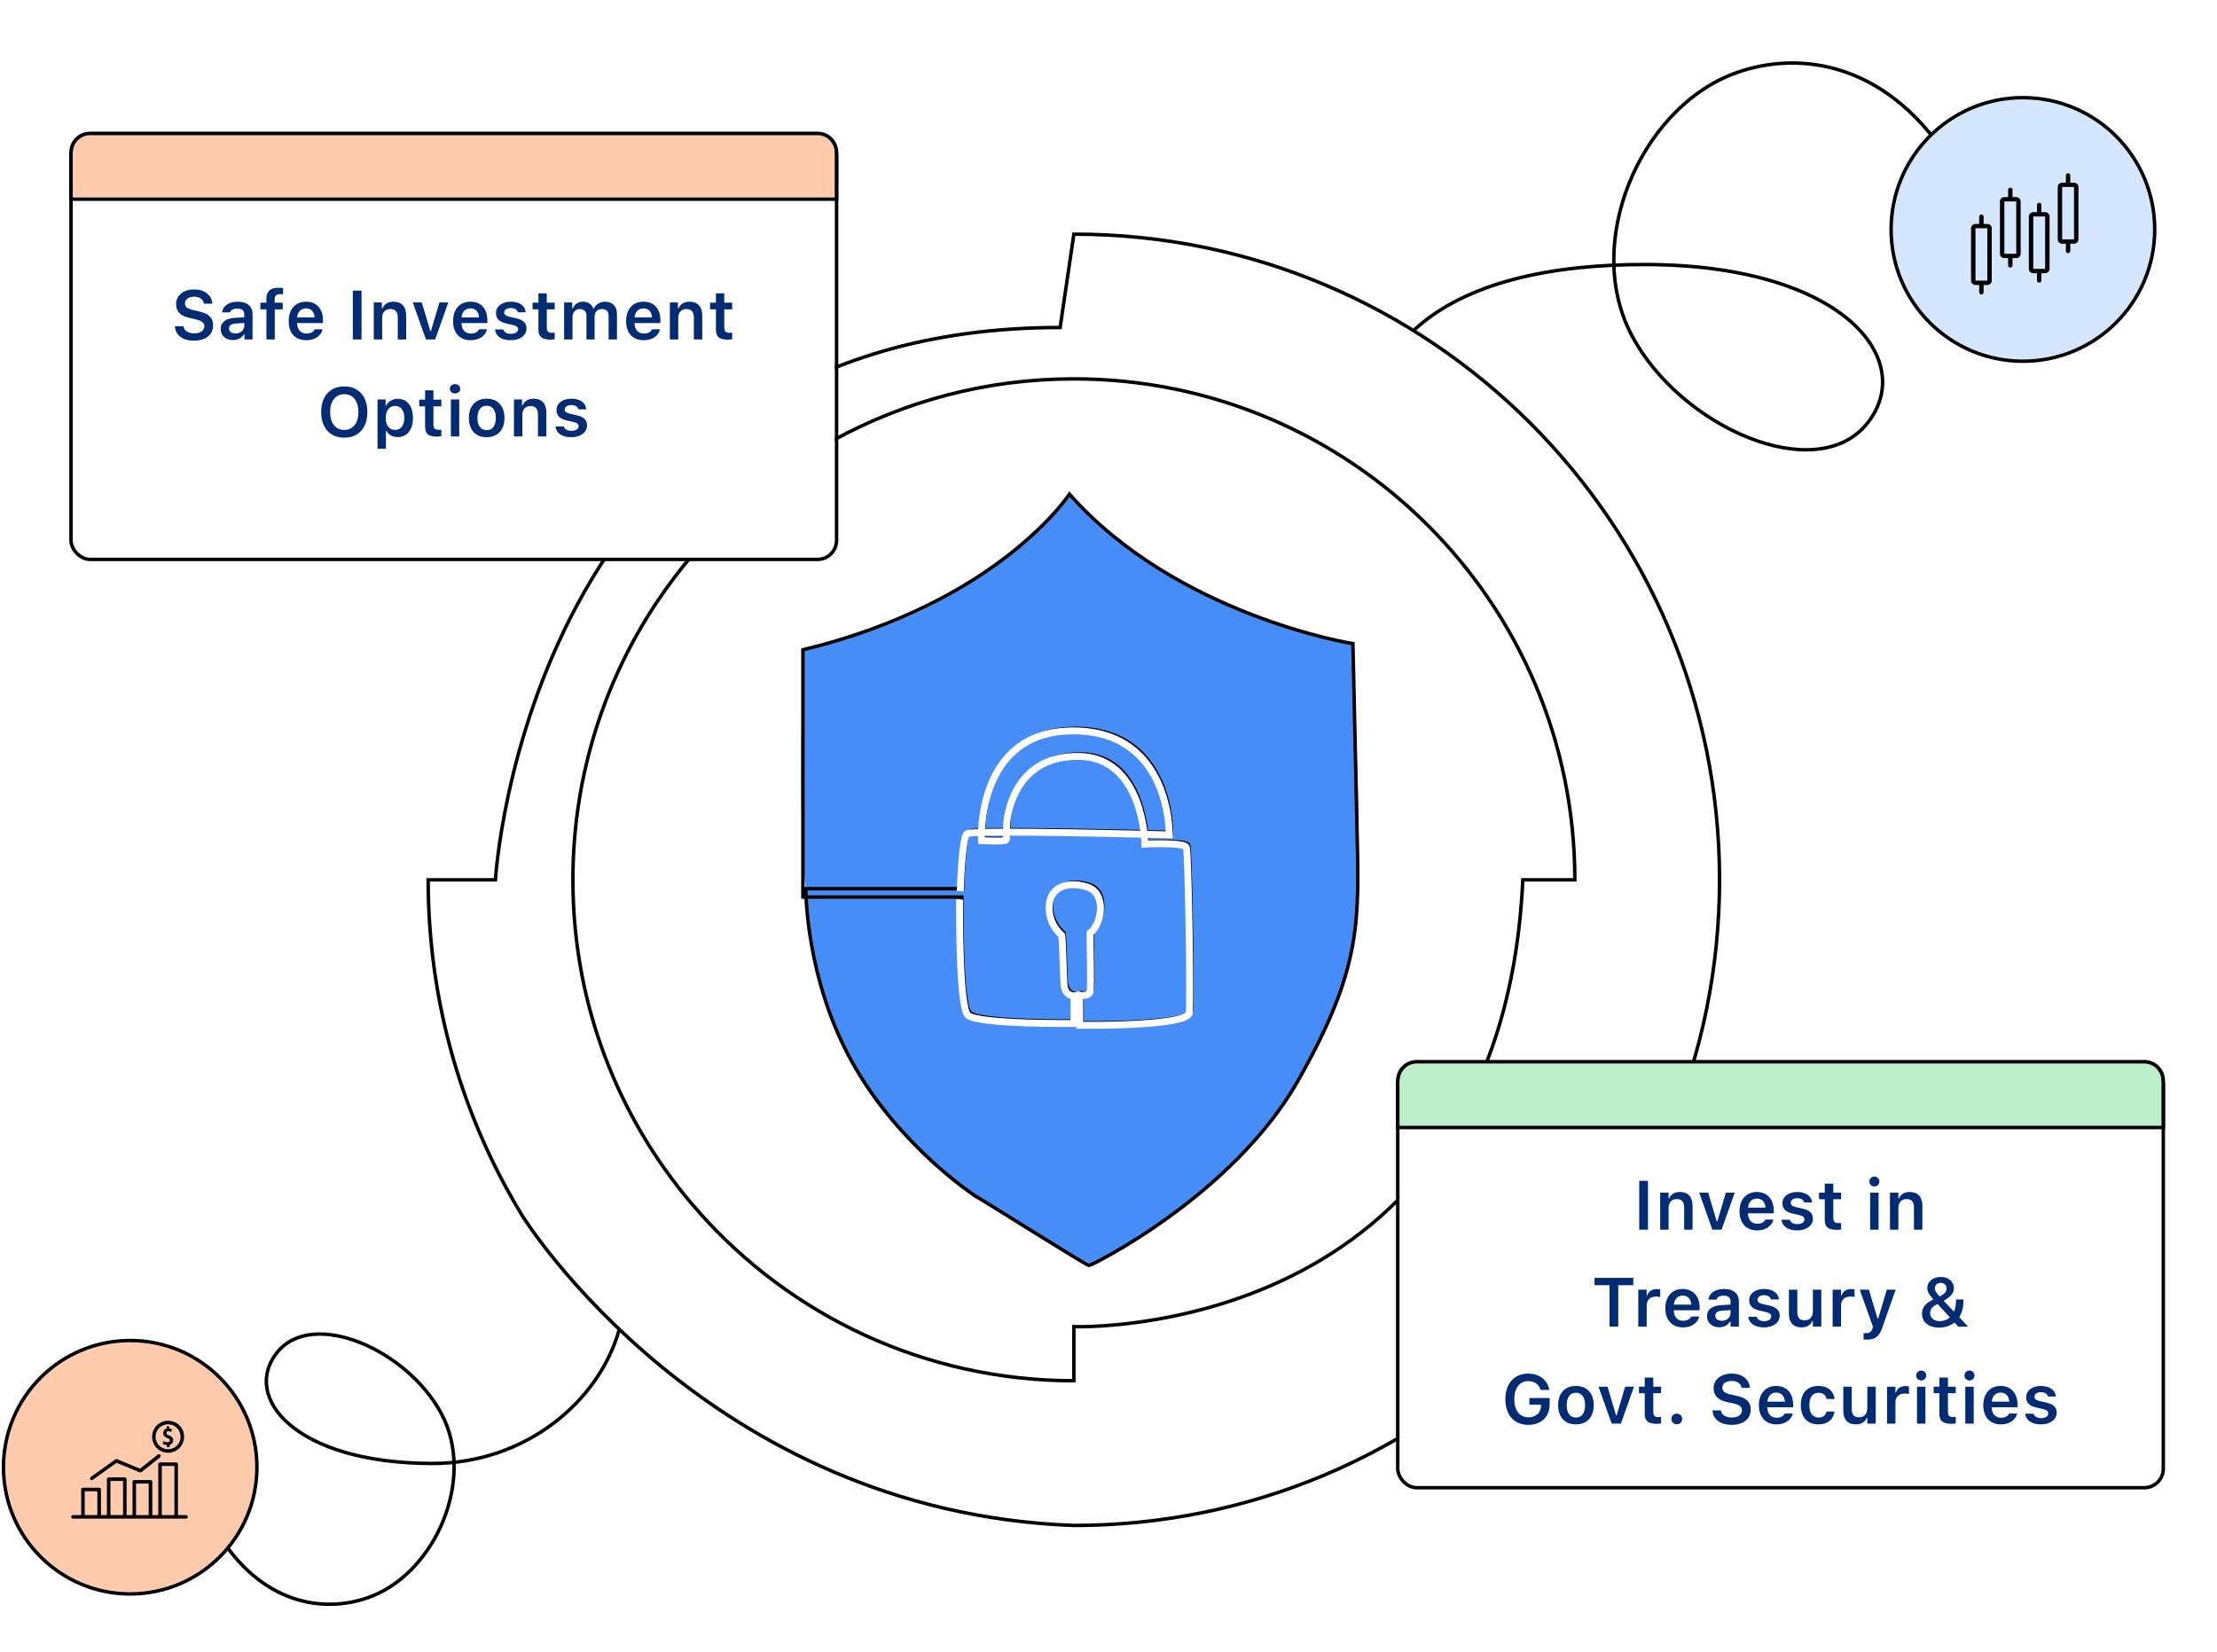 <svg width="640" height="477" viewBox="0 0 640 477" fill="none"
  xmlns="http://www.w3.org/2000/svg">
  <path d="M407.992 95.5C423.213 81.231 448.5 76.324 474.941 76.369C532.002 76.467 553.691 103.966 539.017 122.241C524.343 140.516 485.147 123.455 471.059 96.834C456.971 70.213 473.261 32.227 499.594 21.631C517.141 14.571 543.419 16.474 562.398 45.74" stroke="black"/>
  <path d="M583.972 104.291C562.956 104.291 545.92 87.254 545.92 66.239C545.92 45.224 562.956 28.188 583.972 28.188C604.987 28.188 622.023 45.224 622.023 66.239C622.023 87.254 604.987 104.291 583.972 104.291Z" fill="#D4E7FF" stroke="black"/>
  <path d="M573.703 64.651H572.625V62.547C572.625 62.382 572.558 62.223 572.439 62.106C572.319 61.988 572.157 61.922 571.988 61.922C571.819 61.922 571.657 61.988 571.538 62.106C571.418 62.223 571.351 62.382 571.351 62.547V64.651H570.274C569.936 64.651 569.612 64.783 569.373 65.017C569.135 65.251 569 65.569 569 65.901V81.022C569 81.353 569.135 81.671 569.373 81.905C569.612 82.14 569.936 82.272 570.274 82.272H571.351V84.375C571.351 84.541 571.418 84.7 571.538 84.817C571.657 84.934 571.819 85 571.988 85C572.157 85 572.319 84.934 572.439 84.817C572.558 84.7 572.625 84.541 572.625 84.375V82.272H573.703C574.041 82.272 574.364 82.14 574.603 81.905C574.842 81.671 574.976 81.353 574.977 81.022V65.9C574.976 65.569 574.842 65.251 574.603 65.016C574.364 64.782 574.041 64.651 573.703 64.651ZM570.274 81.022V65.9H573.703L573.703 81.021L570.274 81.022ZM582.044 56.901H580.967V54.797C580.967 54.632 580.899 54.473 580.78 54.356C580.661 54.238 580.499 54.172 580.33 54.172C580.161 54.172 579.999 54.238 579.879 54.356C579.76 54.473 579.693 54.632 579.693 54.797V56.901H578.615C578.277 56.901 577.954 57.033 577.715 57.267C577.476 57.502 577.342 57.819 577.341 58.151V73.271C577.342 73.603 577.476 73.92 577.715 74.155C577.954 74.389 578.277 74.521 578.615 74.521H579.693V76.625C579.693 76.791 579.76 76.95 579.879 77.067C579.999 77.184 580.161 77.25 580.33 77.25C580.499 77.25 580.661 77.184 580.78 77.067C580.899 76.95 580.967 76.791 580.967 76.625V74.521H582.044C582.382 74.521 582.706 74.389 582.944 74.155C583.183 73.92 583.318 73.603 583.318 73.271V58.151C583.318 57.819 583.183 57.502 582.944 57.267C582.706 57.033 582.382 56.901 582.044 56.901ZM578.615 73.271V58.151H582.044L582.045 73.271H578.615ZM590.385 61.255H589.307V59.152C589.307 58.986 589.24 58.827 589.121 58.71C589.001 58.593 588.839 58.527 588.67 58.527C588.501 58.527 588.339 58.593 588.22 58.71C588.101 58.827 588.033 58.986 588.033 59.152V61.255H586.956C586.618 61.255 586.294 61.387 586.056 61.621C585.817 61.856 585.682 62.174 585.682 62.505V77.625C585.682 77.956 585.817 78.274 586.056 78.508C586.294 78.743 586.618 78.875 586.956 78.875H588.033V80.978C588.033 81.144 588.101 81.303 588.22 81.42C588.339 81.537 588.501 81.603 588.67 81.603C588.839 81.603 589.001 81.537 589.121 81.42C589.24 81.303 589.307 81.144 589.307 80.978V78.875H590.385C590.723 78.875 591.046 78.743 591.285 78.508C591.524 78.274 591.658 77.956 591.659 77.625V62.505C591.658 62.174 591.524 61.856 591.285 61.621C591.046 61.387 590.723 61.255 590.385 61.255ZM586.956 77.625V62.505H590.385L590.386 77.626L586.956 77.625ZM598.726 52.728H597.649V50.625C597.649 50.459 597.582 50.3 597.462 50.183C597.343 50.066 597.181 50 597.012 50C596.843 50 596.681 50.066 596.561 50.183C596.442 50.3 596.375 50.459 596.375 50.625V52.728H595.297C594.959 52.728 594.636 52.86 594.397 53.095C594.158 53.329 594.024 53.647 594.023 53.978V69.1C594.024 69.431 594.158 69.749 594.397 69.984C594.636 70.218 594.959 70.35 595.297 70.35H596.375V72.453C596.375 72.619 596.442 72.778 596.561 72.895C596.681 73.012 596.843 73.078 597.012 73.078C597.181 73.078 597.343 73.012 597.462 72.895C597.582 72.778 597.649 72.619 597.649 72.453V70.35H598.726C599.064 70.35 599.388 70.218 599.627 69.984C599.865 69.749 600 69.431 600 69.1V53.978C600 53.647 599.865 53.329 599.627 53.095C599.388 52.86 599.064 52.728 598.726 52.728ZM595.297 69.1V53.978H598.726L598.727 69.099L595.297 69.1Z" fill="black"/>
  <path d="M178.719 383.988C172.781 404.947 151.33 422.546 124.754 422.501C84.891 422.432 69.739 403.221 79.99 390.454C90.241 377.687 117.624 389.606 127.466 408.204C137.308 426.802 125.928 453.339 107.531 460.741C95.273 465.674 76.915 464.344 63.655 443.899" stroke="black"/>
  <path d="M37.583 387.001C57.788 387.001 74.167 403.38 74.167 423.585C74.167 443.789 57.788 460.168 37.583 460.168C17.379 460.168 1 443.789 1 423.585C1 403.38 17.379 387.001 37.583 387.001Z" fill="#FFCBAD" stroke="black"/>
  <path d="M48.517 410.172C45.946 410.172 43.914 412.235 43.914 414.806C43.914 417.377 45.977 419.409 48.517 419.409C51.056 419.409 53.151 417.346 53.151 414.774C53.151 412.203 51.088 410.172 48.517 410.172ZM48.517 418.393C46.517 418.393 44.898 416.774 44.898 414.774C44.898 412.775 46.549 411.188 48.517 411.188C50.516 411.188 52.135 412.806 52.135 414.806C52.135 416.806 50.516 418.393 48.517 418.393Z" fill="black"/>
  <path d="M49.974 415.507C49.943 415.412 49.943 415.348 49.879 415.253C49.847 415.189 49.816 415.094 49.752 415.031C49.689 414.967 49.657 414.904 49.593 414.84C49.53 414.777 49.466 414.713 49.371 414.681C49.308 414.618 49.212 414.586 49.149 414.555C49.054 414.523 48.99 414.459 48.895 414.428C48.8 414.396 48.705 414.364 48.641 414.332C48.609 414.332 48.546 414.301 48.514 414.269C48.482 414.237 48.419 414.237 48.387 414.205C48.355 414.174 48.292 414.174 48.26 414.142L48.165 414.047C48.133 414.015 48.102 413.983 48.102 413.92C48.07 413.888 48.07 413.824 48.07 413.793V413.634C48.07 413.602 48.102 413.539 48.102 413.507C48.133 413.475 48.133 413.412 48.165 413.38L48.26 413.285C48.292 413.253 48.355 413.221 48.419 413.221C48.482 413.19 48.514 413.19 48.578 413.19H48.768C48.831 413.19 48.863 413.19 48.927 413.221C48.99 413.221 49.054 413.253 49.086 413.253C49.117 413.253 49.181 413.285 49.212 413.285C49.276 413.285 49.308 413.317 49.339 413.317L49.498 413.38L49.53 413.19L49.593 412.682V412.555L49.466 412.523C49.435 412.523 49.371 412.491 49.339 412.491C49.308 412.491 49.276 412.46 49.212 412.46C49.181 412.46 49.117 412.428 49.054 412.428C48.99 412.428 48.959 412.396 48.895 412.396H48.863V411.793H48.102V412.428H48.07C47.974 412.46 47.879 412.491 47.784 412.555C47.689 412.587 47.625 412.65 47.562 412.713C47.498 412.777 47.435 412.84 47.371 412.936C47.308 412.999 47.276 413.094 47.244 413.19L47.149 413.475C47.117 413.571 47.117 413.697 47.117 413.793C47.117 413.888 47.117 413.951 47.149 414.047C47.181 414.142 47.181 414.205 47.244 414.301C47.276 414.364 47.34 414.459 47.371 414.523C47.435 414.586 47.467 414.65 47.53 414.713C47.594 414.777 47.657 414.84 47.752 414.872C47.816 414.935 47.911 414.967 47.974 414.999C48.07 415.031 48.165 415.094 48.228 415.126C48.324 415.158 48.419 415.189 48.482 415.221C48.514 415.221 48.578 415.253 48.609 415.285C48.641 415.316 48.705 415.316 48.736 415.348C48.768 415.38 48.8 415.412 48.831 415.412L48.927 415.507C48.959 415.539 48.959 415.57 48.99 415.634C48.99 415.665 49.022 415.729 49.022 415.792V415.951C49.022 415.983 48.99 416.046 48.959 416.078L48.863 416.173C48.831 416.205 48.8 416.237 48.736 416.269C48.705 416.3 48.641 416.3 48.609 416.332C48.578 416.332 48.514 416.364 48.451 416.364H48.038C47.974 416.364 47.911 416.332 47.879 416.332C47.816 416.332 47.752 416.3 47.689 416.269C47.625 416.237 47.562 416.237 47.498 416.205C47.467 416.205 47.435 416.173 47.403 416.173C47.371 416.173 47.34 416.142 47.308 416.142L47.117 416.046L47.086 416.269L47.022 416.84V416.935L47.117 416.967C47.244 416.935 47.308 416.967 47.403 416.999C47.467 417.03 47.562 417.062 47.625 417.062C47.689 417.094 47.784 417.094 47.879 417.126C47.974 417.157 48.038 417.157 48.133 417.157H48.197V417.792H48.959V417.126H48.99C49.086 417.094 49.181 417.062 49.276 416.999C49.371 416.967 49.435 416.903 49.53 416.84C49.593 416.776 49.657 416.713 49.72 416.618C49.784 416.554 49.816 416.459 49.879 416.364L49.974 416.078C50.006 415.983 50.006 415.888 50.006 415.761C50.006 415.665 50.006 415.602 49.974 415.507ZM46.292 420.014C46.133 419.792 45.784 419.76 45.562 419.919L40.42 424.014L33.786 421.252C33.627 421.189 33.437 421.22 33.31 421.316L26.2 426.394C25.977 426.553 25.914 426.87 26.073 427.093C26.168 427.251 26.326 427.315 26.485 427.315C26.58 427.315 26.676 427.283 26.771 427.22L33.659 422.3L40.325 425.061C40.483 425.125 40.706 425.093 40.833 424.998L46.197 420.744C46.419 420.585 46.451 420.236 46.292 420.014Z" fill="black"/>
  <path d="M53.717 437.408H51.368V422.711C51.368 422.425 51.146 422.203 50.86 422.203H46.194C45.909 422.203 45.687 422.425 45.687 422.711V437.408H43.972V427.79C43.972 427.504 43.75 427.282 43.465 427.282H38.767C38.481 427.282 38.259 427.504 38.259 427.79V437.408H36.545V427.028C36.545 426.742 36.323 426.52 36.037 426.52H31.371C31.085 426.52 30.863 426.742 30.863 427.028V437.408H29.149V430.012C29.149 429.726 28.927 429.504 28.641 429.504H23.943C23.658 429.504 23.435 429.726 23.435 430.012V437.408H21.055C20.769 437.408 20.547 437.63 20.547 437.915C20.547 438.201 20.769 438.423 21.055 438.423H53.685C53.971 438.423 54.193 438.201 54.193 437.915C54.225 437.63 54.003 437.408 53.717 437.408ZM28.102 437.408H24.451V430.52H28.102V437.408ZM35.529 437.408H31.879V427.536H35.529V437.408ZM42.925 437.408H39.275V428.298H42.925V437.408ZM50.353 437.408H46.702V423.219H50.353V437.408Z" fill="black"/>
  <path d="M315.502 365.5C237.997 324 228.001 296 232.001 188C265.333 179.108 282.855 170.36 309 143C334.233 168.562 352.854 176.661 390.5 186C391.779 219.247 393.5 251.5 390.5 272.5C382.5 309 362.464 339.162 315.502 365.5Z" fill="#478DF7"/>
  <g clip-path="url(#clip0_17088_2876)">
    <path d="M281.809 345.321C281.684 345.321 281.622 345.321 281.622 345.321C281.622 345.321 259.937 331.351 246.178 306.958C232.417 282.563 232.625 256.572 232.625 256.572H277.869C277.869 256.572 278.286 241.144 279.815 239.961C281.344 238.778 338.193 240.309 338.193 240.309C338.193 240.309 338.749 210.285 310.463 210.285C282.176 210.285 283.984 241.976 283.984 241.976C283.984 241.976 290.1 242.253 290.864 241.907C291.629 241.559 291.073 238.849 291.281 236.765C291.489 234.679 293.435 217.374 312.13 217.653C330.825 217.93 331.173 242.95 331.173 242.95C331.173 242.95 342.571 242.394 343.127 243.923C343.683 245.452 344.377 287.672 343.961 291.686C343.544 295.7 312.373 295.284 312.373 295.284L312.321 286.63C312.321 286.63 314.875 286.995 315.292 285.64C315.709 284.285 315.24 270.837 315.344 268.648C318.679 266.146 320.243 257.181 314.51 255.357C308.776 253.533 303.72 255.462 303.511 260.83C303.303 266.199 306.847 269.013 307.109 269.222C307.37 269.43 307.577 279.594 307.786 283.295C307.994 286.995 310.704 286.787 310.704 286.787V294.762C310.704 294.762 282.609 295.075 280.004 292.312C277.398 289.549 277.658 258.973 277.658 258.973H231.789V187.595C288.292 173.938 308.724 142.664 308.724 142.664C339.894 177.796 390.558 185.822 390.558 185.822C390.558 185.822 391.08 209.591 391.705 237.738C392.33 265.885 393.374 279.229 374.609 312.171C355.843 345.113 315.187 365.337 314.353 365.337C313.568 365.337 284.603 346.977 281.172 345.072" stroke="black" stroke-miterlimit="10"/>
    <path d="M201.711 349.86C228.207 379.769 266.901 398.62 310 398.62V383.001C310 383.001 433.355 387.494 439.609 254H454.621C454.621 174.127 389.871 109.379 310 109.379C259.779 109.379 215.537 134.977 189.609 173.839" stroke="black" stroke-miterlimit="10"/>
    <path d="M189.613 173.84C174.305 196.784 165.383 224.351 165.383 254C165.383 289.648 178.281 322.285 199.665 347.497L201.875 349.995" stroke="black" stroke-miterlimit="10"/>
    <path d="M309.998 440.396C412.941 440.396 496.392 356.944 496.392 254.002C496.392 151.059 412.941 67.606 309.998 67.606L306.037 94.549C152.091 94.549 143.021 254.002 143.021 254.002H123.602C123.602 289.579 133.569 322.828 150.863 351.109C150.863 351.109 203.968 436.555 309.996 440.396H309.998Z" stroke="black" stroke-miterlimit="10"/>
    <path d="M277.218 257.287C277.218 257.287 277.635 241.859 279.164 240.676C280.693 239.494 337.542 241.024 337.542 241.024C337.542 241.024 338.099 211 309.812 211C281.526 211 283.334 242.691 283.334 242.691C283.334 242.691 289.449 242.969 290.213 242.622C290.978 242.274 290.422 239.564 290.63 237.48C290.839 235.395 292.784 218.09 311.479 218.368C330.174 218.646 330.522 243.666 330.522 243.666C330.522 243.666 341.92 243.109 342.476 244.638C343.032 246.168 343.727 288.388 343.31 292.402C342.893 296.416 311.722 295.999 311.722 295.999L311.67 287.346C311.67 287.346 314.224 287.711 314.641 286.355C315.058 285 314.589 271.552 314.693 269.364C318.029 266.861 319.592 257.896 313.859 256.073C308.125 254.249 303.069 256.177 302.861 261.545C302.652 266.915 306.196 269.729 306.458 269.937C306.719 270.145 306.926 280.309 307.135 284.01C307.343 287.711 310.054 287.502 310.054 287.502V295.477C310.054 295.477 281.958 295.79 279.353 293.027C276.747 290.265 277.007 259.688 277.007 259.688" stroke="white" stroke-width="2" stroke-miterlimit="10"/>
  </g>
  <g filter="url(#filter0_d_17088_2876)">
    <rect x="21" y="40" width="220" height="121" rx="5" fill="white"/>
    <rect x="20.5" y="39.5" width="221" height="122" rx="5.5" stroke="black"/>
  </g>
  <g filter="url(#filter1_d_17088_2876)">
    <path d="M236 39C238.761 39 241 41.239 241 44L241 57L21 57L21 44C21 41.239 23.239 39 26 39L236 39Z" fill="#FFCBAD"/>
    <path d="M241 57.5L241.5 57.5L241.5 57L241.5 44C241.5 40.962 239.038 38.5 236 38.5L26 38.5C22.962 38.5 20.5 40.962 20.5 44L20.5 57L20.5 57.5L21 57.5L241 57.5Z" stroke="black"/>
  </g>
  <path d="M50.488 94.172H52.949C53.027 94.803 53.356 95.308 53.935 95.686C54.515 96.057 55.251 96.242 56.143 96.242C56.976 96.242 57.66 96.053 58.193 95.676C58.734 95.292 59.004 94.803 59.004 94.211C59.004 93.703 58.799 93.29 58.389 92.971C57.985 92.652 57.331 92.388 56.426 92.18L54.6 91.76C53.324 91.473 52.376 91.008 51.758 90.363C51.146 89.712 50.84 88.863 50.84 87.814C50.84 86.532 51.318 85.503 52.275 84.728C53.239 83.947 54.508 83.557 56.084 83.557C57.562 83.557 58.786 83.941 59.756 84.709C60.726 85.477 61.24 86.467 61.299 87.678H58.887C58.802 87.059 58.506 86.568 57.998 86.203C57.49 85.838 56.849 85.656 56.074 85.656C55.26 85.656 54.606 85.838 54.111 86.203C53.623 86.561 53.379 87.04 53.379 87.639C53.379 88.114 53.571 88.501 53.955 88.801C54.339 89.094 54.967 89.341 55.84 89.543L57.461 89.914C58.887 90.233 59.919 90.708 60.557 91.34C61.201 91.971 61.523 92.824 61.523 93.898C61.523 95.272 61.025 96.359 60.029 97.16C59.04 97.954 57.692 98.352 55.986 98.352C54.372 98.352 53.066 97.974 52.07 97.219C51.081 96.463 50.553 95.448 50.488 94.172ZM67.956 96.272C68.685 96.272 69.294 96.063 69.782 95.647C70.271 95.223 70.515 94.703 70.515 94.084V93.234L68.103 93.391C66.775 93.475 66.111 93.957 66.111 94.836C66.111 95.279 66.28 95.63 66.618 95.891C66.963 96.144 67.409 96.272 67.956 96.272ZM67.243 98.176C66.202 98.176 65.352 97.883 64.695 97.297C64.037 96.711 63.708 95.936 63.708 94.973C63.708 94.009 64.056 93.254 64.753 92.707C65.456 92.16 66.459 91.848 67.761 91.769L70.515 91.603V90.705C70.515 90.178 70.342 89.774 69.997 89.494C69.652 89.214 69.154 89.074 68.503 89.074C67.943 89.074 67.481 89.172 67.116 89.367C66.752 89.556 66.514 89.829 66.403 90.188H64.118C64.216 89.243 64.672 88.495 65.486 87.941C66.306 87.382 67.351 87.102 68.62 87.102C69.987 87.102 71.042 87.417 71.784 88.049C72.533 88.68 72.907 89.566 72.907 90.705V98H70.573V96.535H70.407C70.108 97.049 69.678 97.453 69.118 97.746C68.565 98.033 67.94 98.176 67.243 98.176ZM76.909 98V89.318H75.16V87.385H76.909V86.262C76.909 85.194 77.189 84.397 77.748 83.869C78.315 83.342 79.187 83.078 80.366 83.078C80.854 83.078 81.303 83.114 81.713 83.186V84.963C81.498 84.93 81.222 84.914 80.883 84.914C80.323 84.914 79.916 85.038 79.662 85.285C79.415 85.526 79.291 85.904 79.291 86.418V87.385H81.616V89.318H79.321V98H76.909ZM88.351 89.025C87.629 89.025 87.033 89.263 86.564 89.738C86.095 90.213 85.835 90.842 85.783 91.623H90.812C90.786 90.829 90.552 90.197 90.109 89.728C89.666 89.26 89.08 89.025 88.351 89.025ZM90.832 95.061H93.127C92.899 96.037 92.362 96.809 91.515 97.375C90.675 97.935 89.63 98.215 88.38 98.215C86.811 98.215 85.578 97.727 84.679 96.75C83.787 95.767 83.341 94.416 83.341 92.697C83.341 90.978 83.791 89.618 84.689 88.615C85.588 87.606 86.811 87.102 88.361 87.102C89.884 87.102 91.076 87.58 91.935 88.537C92.801 89.488 93.234 90.806 93.234 92.492V93.273H85.773V93.4C85.806 94.292 86.059 94.999 86.535 95.519C87.016 96.034 87.655 96.291 88.449 96.291C89.673 96.291 90.467 95.881 90.832 95.061ZM104.371 98H101.852V83.908H104.371V98ZM107.894 98V87.316H110.228V89.025H110.394C110.654 88.413 111.051 87.941 111.585 87.609C112.126 87.271 112.786 87.102 113.568 87.102C114.752 87.102 115.661 87.447 116.292 88.137C116.93 88.827 117.249 89.81 117.249 91.086V98H114.827V91.662C114.827 90.028 114.108 89.211 112.669 89.211C111.946 89.211 111.374 89.442 110.95 89.904C110.527 90.367 110.316 90.992 110.316 91.779V98H107.894ZM129.405 87.316L125.625 98H122.959L119.161 87.316H121.758L124.229 95.578H124.395L126.846 87.316H129.405ZM135.808 89.025C135.086 89.025 134.49 89.263 134.021 89.738C133.552 90.213 133.292 90.842 133.24 91.623H138.269C138.243 90.829 138.009 90.197 137.566 89.728C137.123 89.26 136.537 89.025 135.808 89.025ZM138.289 95.061H140.584C140.356 96.037 139.819 96.809 138.972 97.375C138.132 97.935 137.088 98.215 135.838 98.215C134.268 98.215 133.035 97.727 132.136 96.75C131.244 95.767 130.798 94.416 130.798 92.697C130.798 90.978 131.248 89.618 132.146 88.615C133.045 87.606 134.268 87.102 135.818 87.102C137.341 87.102 138.533 87.58 139.392 88.537C140.258 89.488 140.691 90.806 140.691 92.492V93.273H133.23V93.4C133.263 94.292 133.517 94.999 133.992 95.519C134.474 96.034 135.112 96.291 135.906 96.291C137.13 96.291 137.924 95.881 138.289 95.061ZM143.179 90.373C143.179 89.409 143.576 88.625 144.37 88.019C145.164 87.408 146.193 87.102 147.456 87.102C148.725 87.102 149.738 87.372 150.493 87.912C151.255 88.446 151.678 89.198 151.762 90.168H149.487C149.396 89.784 149.175 89.484 148.823 89.269C148.478 89.048 148.026 88.938 147.466 88.938C146.906 88.938 146.443 89.058 146.079 89.299C145.714 89.54 145.532 89.852 145.532 90.236C145.532 90.536 145.659 90.783 145.913 90.978C146.173 91.174 146.574 91.333 147.114 91.457L148.999 91.887C150.027 92.121 150.783 92.469 151.264 92.932C151.746 93.394 151.987 94.016 151.987 94.797C151.987 95.819 151.564 96.646 150.718 97.277C149.871 97.902 148.777 98.215 147.436 98.215C146.102 98.215 145.034 97.941 144.233 97.394C143.439 96.848 142.996 96.089 142.905 95.119H145.298C145.415 95.523 145.659 95.835 146.03 96.057C146.408 96.272 146.896 96.379 147.495 96.379C148.107 96.379 148.605 96.258 148.989 96.018C149.373 95.77 149.565 95.448 149.565 95.051C149.565 94.458 149.074 94.055 148.091 93.84L146.196 93.4C145.167 93.166 144.406 92.805 143.911 92.316C143.423 91.822 143.179 91.174 143.179 90.373ZM155.432 84.699H157.844V87.385H160.129V89.318H157.844V94.562C157.844 95.09 157.961 95.477 158.195 95.725C158.43 95.966 158.801 96.086 159.309 96.086C159.53 96.086 159.803 96.07 160.129 96.037V97.932C159.725 98.01 159.302 98.049 158.859 98.049C157.635 98.049 156.757 97.824 156.223 97.375C155.695 96.926 155.432 96.184 155.432 95.148V89.318H153.742V87.385H155.432V84.699ZM162.851 98V87.316H165.185V89.045H165.351C165.579 88.433 165.953 87.958 166.474 87.619C166.995 87.274 167.61 87.102 168.32 87.102C169.042 87.102 169.657 87.274 170.165 87.619C170.673 87.958 171.041 88.433 171.269 89.045H171.435C171.702 88.453 172.125 87.981 172.704 87.629C173.284 87.277 173.941 87.102 174.677 87.102C175.745 87.102 176.581 87.417 177.187 88.049C177.799 88.68 178.105 89.549 178.105 90.656V98H175.693V91.272C175.693 89.898 175.042 89.211 173.739 89.211C173.114 89.211 172.61 89.413 172.226 89.816C171.842 90.22 171.65 90.731 171.65 91.35V98H169.296V91.096C169.296 90.51 169.124 90.051 168.779 89.719C168.433 89.38 167.961 89.211 167.363 89.211C166.764 89.211 166.265 89.429 165.868 89.865C165.471 90.301 165.273 90.848 165.273 91.506V98H162.851ZM185.758 89.025C185.036 89.025 184.44 89.263 183.971 89.738C183.502 90.213 183.242 90.842 183.19 91.623H188.219C188.193 90.829 187.959 90.197 187.516 89.728C187.073 89.26 186.487 89.025 185.758 89.025ZM188.239 95.061H190.534C190.306 96.037 189.769 96.809 188.922 97.375C188.082 97.935 187.038 98.215 185.788 98.215C184.218 98.215 182.985 97.727 182.086 96.75C181.194 95.767 180.748 94.416 180.748 92.697C180.748 90.978 181.198 89.618 182.096 88.615C182.995 87.606 184.218 87.102 185.768 87.102C187.291 87.102 188.483 87.58 189.342 88.537C190.208 89.488 190.641 90.806 190.641 92.492V93.273H183.18V93.4C183.213 94.292 183.467 94.999 183.942 95.519C184.424 96.034 185.062 96.291 185.856 96.291C187.08 96.291 187.874 95.881 188.239 95.061ZM193.373 98V87.316H195.707V89.025H195.873C196.133 88.413 196.53 87.941 197.064 87.609C197.604 87.271 198.265 87.102 199.046 87.102C200.231 87.102 201.14 87.447 201.771 88.137C202.409 88.827 202.728 89.81 202.728 91.086V98H200.306V91.662C200.306 90.028 199.587 89.211 198.148 89.211C197.425 89.211 196.852 89.442 196.429 89.904C196.006 90.367 195.795 90.992 195.795 91.779V98H193.373ZM206.671 84.699H209.083V87.385H211.368V89.318H209.083V94.562C209.083 95.09 209.2 95.477 209.434 95.725C209.669 95.966 210.04 96.086 210.548 96.086C210.769 96.086 211.042 96.07 211.368 96.037V97.932C210.964 98.01 210.541 98.049 210.098 98.049C208.874 98.049 207.996 97.824 207.462 97.375C206.934 96.926 206.671 96.184 206.671 95.148V89.318H204.981V87.385H206.671V84.699ZM99.397 111.557C101.441 111.557 103.059 112.221 104.25 113.549C105.448 114.877 106.047 116.677 106.047 118.949C106.047 121.221 105.452 123.025 104.26 124.359C103.069 125.688 101.448 126.352 99.397 126.352C97.333 126.352 95.702 125.688 94.504 124.359C93.313 123.031 92.717 121.228 92.717 118.949C92.717 116.677 93.316 114.877 94.514 113.549C95.719 112.221 97.346 111.557 99.397 111.557ZM99.397 113.793C98.14 113.793 97.141 114.258 96.399 115.189C95.663 116.12 95.295 117.374 95.295 118.949C95.295 120.531 95.66 121.788 96.389 122.719C97.125 123.65 98.127 124.115 99.397 124.115C100.647 124.115 101.636 123.65 102.366 122.719C103.101 121.781 103.469 120.525 103.469 118.949C103.469 117.374 103.101 116.12 102.366 115.189C101.636 114.258 100.647 113.793 99.397 113.793ZM114.804 115.141C116.158 115.141 117.229 115.632 118.017 116.615C118.811 117.598 119.209 118.946 119.209 120.658C119.209 122.364 118.815 123.712 118.027 124.701C117.246 125.684 116.181 126.176 114.834 126.176C114.072 126.176 113.405 126.02 112.832 125.707C112.265 125.388 111.845 124.945 111.572 124.379H111.406V129.555H108.984V115.316H111.318V117.084H111.484C111.79 116.479 112.236 116.003 112.822 115.658C113.414 115.313 114.075 115.141 114.804 115.141ZM114.043 124.115C114.882 124.115 115.537 123.809 116.005 123.197C116.481 122.585 116.718 121.739 116.718 120.658C116.718 119.577 116.481 118.731 116.005 118.119C115.537 117.507 114.886 117.201 114.052 117.201C113.226 117.201 112.571 117.51 112.089 118.129C111.608 118.747 111.364 119.59 111.357 120.658C111.364 121.726 111.604 122.569 112.08 123.188C112.561 123.806 113.216 124.115 114.043 124.115ZM122.712 112.699H125.124V115.385H127.409V117.318H125.124V122.562C125.124 123.09 125.241 123.477 125.475 123.725C125.71 123.965 126.081 124.086 126.589 124.086C126.81 124.086 127.083 124.07 127.409 124.037V125.932C127.005 126.01 126.582 126.049 126.139 126.049C124.915 126.049 124.037 125.824 123.503 125.375C122.975 124.926 122.712 124.184 122.712 123.148V117.318H121.022V115.385H122.712V112.699ZM130.16 126V115.316H132.572V126H130.16ZM131.361 113.578C130.925 113.578 130.567 113.454 130.287 113.207C130.007 112.953 129.867 112.631 129.867 112.24C129.867 111.85 130.007 111.531 130.287 111.283C130.567 111.029 130.925 110.902 131.361 110.902C131.804 110.902 132.162 111.029 132.436 111.283C132.715 111.531 132.855 111.85 132.855 112.24C132.855 112.631 132.715 112.953 132.436 113.207C132.162 113.454 131.804 113.578 131.361 113.578ZM140.489 126.215C138.888 126.215 137.631 125.723 136.72 124.74C135.808 123.751 135.353 122.39 135.353 120.658C135.353 118.939 135.812 117.585 136.73 116.596C137.648 115.6 138.901 115.102 140.489 115.102C142.085 115.102 143.338 115.596 144.249 116.586C145.167 117.576 145.626 118.933 145.626 120.658C145.626 122.39 145.167 123.751 144.249 124.74C143.338 125.723 142.085 126.215 140.489 126.215ZM138.527 123.266C138.989 123.878 139.643 124.184 140.489 124.184C141.336 124.184 141.987 123.878 142.443 123.266C142.905 122.647 143.136 121.778 143.136 120.658C143.136 119.545 142.905 118.679 142.443 118.061C141.98 117.442 141.329 117.133 140.489 117.133C139.643 117.133 138.989 117.442 138.527 118.061C138.064 118.679 137.833 119.545 137.833 120.658C137.833 121.778 138.064 122.647 138.527 123.266ZM148.368 126V115.316H150.702V117.025H150.868C151.128 116.413 151.525 115.941 152.059 115.609C152.599 115.271 153.26 115.102 154.041 115.102C155.226 115.102 156.135 115.447 156.766 116.137C157.404 116.827 157.723 117.81 157.723 119.086V126H155.301V119.662C155.301 118.028 154.582 117.211 153.143 117.211C152.42 117.211 151.847 117.442 151.424 117.904C151.001 118.367 150.789 118.992 150.789 119.779V126H148.368ZM160.65 118.373C160.65 117.41 161.047 116.625 161.841 116.02C162.636 115.408 163.664 115.102 164.927 115.102C166.197 115.102 167.209 115.372 167.964 115.912C168.726 116.446 169.149 117.198 169.234 118.168H166.959C166.867 117.784 166.646 117.484 166.295 117.27C165.949 117.048 165.497 116.938 164.937 116.938C164.377 116.938 163.915 117.058 163.55 117.299C163.186 117.54 163.004 117.852 163.004 118.236C163.004 118.536 163.13 118.783 163.384 118.979C163.645 119.174 164.045 119.333 164.586 119.457L166.47 119.887C167.499 120.121 168.254 120.469 168.736 120.932C169.218 121.394 169.459 122.016 169.459 122.797C169.459 123.819 169.035 124.646 168.189 125.277C167.343 125.902 166.249 126.215 164.908 126.215C163.573 126.215 162.505 125.941 161.705 125.395C160.91 124.848 160.468 124.089 160.377 123.119H162.769C162.886 123.523 163.13 123.835 163.502 124.057C163.879 124.271 164.367 124.379 164.966 124.379C165.578 124.379 166.076 124.258 166.461 124.018C166.845 123.77 167.037 123.448 167.037 123.051C167.037 122.458 166.545 122.055 165.562 121.84L163.668 121.4C162.639 121.166 161.877 120.805 161.382 120.316C160.894 119.822 160.65 119.174 160.65 118.373Z" fill="#012B72"/>
  <g filter="url(#filter2_d_17088_2876)">
    <rect x="404" y="308" width="220" height="121" rx="5" fill="white"/>
    <rect x="403.5" y="307.5" width="221" height="122" rx="5.5" stroke="black"/>
  </g>
  <g filter="url(#filter3_d_17088_2876)">
    <path d="M619 307C621.761 307 624 309.239 624 312L624 325L404 325L404 312C404 309.239 406.239 307 409 307L619 307Z" fill="#BCEECA"/>
    <path d="M624 325.5L624.5 325.5L624.5 325L624.5 312C624.5 308.962 622.038 306.5 619 306.5L409 306.5C405.962 306.5 403.5 308.962 403.5 312L403.5 325L403.5 325.5L404 325.5L624 325.5Z" stroke="black"/>
  </g>
  <path d="M473.213 355V340.908H475.732V355H473.213ZM479.255 355V344.326H481.686V345.957H481.852C482.36 344.814 483.386 344.121 484.929 344.121C487.311 344.121 488.61 345.557 488.61 348.096V355H486.179V348.662C486.179 347.002 485.505 346.162 484.03 346.162C482.585 346.162 481.686 347.178 481.686 348.779V355H479.255ZM494.32 355L490.521 344.326H493.119L495.59 352.627H495.756L498.207 344.326H500.766L496.986 355H494.32ZM507.257 355.215C504.083 355.215 502.159 353.086 502.159 349.688V349.678C502.159 346.318 504.103 344.121 507.14 344.121C510.177 344.121 512.052 346.25 512.052 349.473V350.273H504.591C504.62 352.188 505.655 353.301 507.306 353.301C508.624 353.301 509.376 352.637 509.611 352.148L509.64 352.08H511.954L511.925 352.168C511.583 353.545 510.157 355.215 507.257 355.215ZM507.169 346.025C505.812 346.025 504.796 346.943 504.611 348.643H509.679C509.513 346.895 508.527 346.025 507.169 346.025ZM518.817 355.215C516.102 355.215 514.461 353.965 514.256 352.158V352.139H516.668L516.678 352.158C516.932 352.9 517.645 353.418 518.856 353.418C520.067 353.418 520.907 352.871 520.907 352.07V352.051C520.907 351.426 520.438 351.016 519.266 350.752L517.538 350.361C515.506 349.912 514.539 348.955 514.539 347.383V347.373C514.539 345.449 516.297 344.121 518.817 344.121C521.414 344.121 522.967 345.41 523.123 347.139V347.158H520.838L520.829 347.129C520.653 346.455 519.95 345.908 518.807 345.908C517.723 345.908 516.942 346.436 516.942 347.236V347.246C516.942 347.871 517.391 348.252 518.543 348.516L520.272 348.896C522.362 349.365 523.348 350.254 523.348 351.807V351.826C523.348 353.857 521.444 355.215 518.817 355.215ZM530.22 355.049C527.769 355.049 526.763 354.229 526.763 352.168V346.211H525.103V344.326H526.763V341.709H529.234V344.326H531.49V346.211H529.234V351.592C529.234 352.656 529.654 353.105 530.67 353.105C531.011 353.105 531.197 353.096 531.49 353.066V354.941C531.138 355.01 530.689 355.049 530.22 355.049ZM541.094 342.539C540.293 342.539 539.639 341.904 539.639 341.104C539.639 340.312 540.293 339.668 541.094 339.668C541.885 339.668 542.539 340.312 542.539 341.104C542.539 341.904 541.885 342.539 541.094 342.539ZM539.873 355V344.326H542.305V355H539.873ZM545.593 355V344.326H548.025V345.957H548.191C548.698 344.814 549.724 344.121 551.267 344.121C553.65 344.121 554.948 345.557 554.948 348.096V355H552.517V348.662C552.517 347.002 551.843 346.162 550.368 346.162C548.923 346.162 548.025 347.178 548.025 348.779V355H545.593ZM464.635 383V371.027H460.299V368.908H471.5V371.027H467.154V383H464.635ZM472.933 383V372.326H475.364V373.967H475.53C475.892 372.824 476.868 372.15 478.275 372.15C478.646 372.15 479.027 372.199 479.261 372.268V374.445C478.87 374.367 478.47 374.309 478.05 374.309C476.429 374.309 475.364 375.275 475.364 376.799V383H472.933ZM485.85 383.215C482.676 383.215 480.752 381.086 480.752 377.688V377.678C480.752 374.318 482.696 372.121 485.733 372.121C488.77 372.121 490.645 374.25 490.645 377.473V378.273H483.184C483.213 380.188 484.248 381.301 485.899 381.301C487.217 381.301 487.969 380.637 488.204 380.148L488.233 380.08H490.547L490.518 380.168C490.176 381.545 488.75 383.215 485.85 383.215ZM485.762 374.025C484.405 374.025 483.389 374.943 483.204 376.643H488.272C488.106 374.895 487.12 374.025 485.762 374.025ZM496.287 383.176C494.255 383.176 492.781 381.926 492.781 379.982V379.963C492.781 378.059 494.236 376.945 496.834 376.789L499.578 376.623V375.705C499.578 374.641 498.884 374.055 497.576 374.055C496.463 374.055 495.74 374.455 495.496 375.158L495.486 375.197H493.191L493.201 375.109C493.435 373.312 495.154 372.121 497.693 372.121C500.437 372.121 501.98 373.449 501.98 375.705V383H499.578V381.535H499.412C498.826 382.57 497.693 383.176 496.287 383.176ZM495.183 379.865C495.183 380.773 495.955 381.311 497.029 381.311C498.494 381.311 499.578 380.354 499.578 379.084V378.225L497.175 378.381C495.818 378.469 495.183 378.967 495.183 379.846V379.865ZM509.233 383.215C506.518 383.215 504.878 381.965 504.673 380.158V380.139H507.085L507.095 380.158C507.348 380.9 508.061 381.418 509.272 381.418C510.483 381.418 511.323 380.871 511.323 380.07V380.051C511.323 379.426 510.854 379.016 509.682 378.752L507.954 378.361C505.923 377.912 504.956 376.955 504.956 375.383V375.373C504.956 373.449 506.714 372.121 509.233 372.121C511.831 372.121 513.384 373.41 513.54 375.139V375.158H511.255L511.245 375.129C511.069 374.455 510.366 373.908 509.223 373.908C508.139 373.908 507.358 374.436 507.358 375.236V375.246C507.358 375.871 507.807 376.252 508.96 376.516L510.688 376.896C512.778 377.365 513.764 378.254 513.764 379.807V379.826C513.764 381.857 511.86 383.215 509.233 383.215ZM520.051 383.215C517.648 383.215 516.418 381.77 516.418 379.23V372.326H518.85V378.674C518.85 380.324 519.465 381.164 520.93 381.164C522.502 381.164 523.342 380.148 523.342 378.547V372.326H525.773V383H523.342V381.379H523.176C522.678 382.521 521.594 383.215 520.051 383.215ZM529.042 383V372.326H531.474V373.967H531.64C532.001 372.824 532.978 372.15 534.384 372.15C534.755 372.15 535.136 372.199 535.37 372.268V374.445C534.98 374.367 534.579 374.309 534.159 374.309C532.538 374.309 531.474 375.275 531.474 376.799V383H529.042ZM538.903 386.75C538.61 386.75 538.268 386.74 537.975 386.711V384.846C538.17 384.865 538.444 384.875 538.698 384.875C539.694 384.875 540.289 384.465 540.553 383.498L540.68 383.01L536.862 372.326H539.518L542.008 380.666H542.194L544.674 372.326H547.233L543.405 383.225C542.487 385.9 541.266 386.75 538.903 386.75ZM559.718 383.264C556.788 383.264 554.845 381.672 554.845 379.289V379.27C554.845 377.619 555.704 376.389 557.559 375.441L558.136 375.139C556.807 373.654 556.368 372.844 556.368 371.887V371.867C556.368 369.982 558.009 368.645 560.225 368.645C562.452 368.645 564.044 369.973 564.044 371.838V371.857C564.044 373.244 563.223 374.357 561.095 375.529L564.073 378.664C564.473 377.766 564.669 376.701 564.669 375.529V375.158H566.788V375.656C566.788 377.443 566.397 379.006 565.587 380.275L568.155 382.99V383H565.323L564.229 381.799C563.096 382.727 561.583 383.264 559.718 383.264ZM558.546 371.984C558.546 372.639 558.868 373.156 559.942 374.299C561.436 373.508 561.934 372.854 561.934 371.984V371.965C561.934 371.037 561.241 370.363 560.235 370.363C559.249 370.363 558.546 371.027 558.546 371.965V371.984ZM557.179 379.104C557.179 380.471 558.302 381.408 559.962 381.408C561.173 381.408 562.149 380.998 562.891 380.334L559.346 376.467L558.907 376.691C557.774 377.258 557.179 378.078 557.179 379.084V379.104ZM441.189 411.352C437.107 411.352 434.568 408.51 434.568 403.959V403.939C434.568 399.438 437.137 396.557 441.15 396.557C444.402 396.557 446.746 398.422 447.225 401.176L447.234 401.273H444.734L444.705 401.176C444.246 399.633 442.957 398.734 441.15 398.734C438.689 398.734 437.137 400.736 437.137 403.92V403.939C437.137 407.172 438.719 409.174 441.229 409.174C443.377 409.174 444.842 407.836 444.871 405.834L444.881 405.541H441.502V403.617H447.352V405.375C447.352 409.018 444.949 411.352 441.189 411.352ZM454.937 411.215C451.734 411.215 449.8 409.125 449.8 405.668V405.648C449.8 402.221 451.763 400.121 454.937 400.121C458.12 400.121 460.073 402.211 460.073 405.648V405.668C460.073 409.125 458.13 411.215 454.937 411.215ZM454.937 409.242C456.626 409.242 457.583 407.924 457.583 405.678V405.658C457.583 403.412 456.616 402.084 454.937 402.084C453.247 402.084 452.28 403.412 452.28 405.658V405.678C452.28 407.924 453.247 409.242 454.937 409.242ZM465.256 411L461.457 400.326H464.055L466.526 408.627H466.692L469.143 400.326H471.702L467.922 411H465.256ZM478.252 411.049C475.8 411.049 474.795 410.229 474.795 408.168V402.211H473.134V400.326H474.795V397.709H477.265V400.326H479.521V402.211H477.265V407.592C477.265 408.656 477.685 409.105 478.701 409.105C479.043 409.105 479.228 409.096 479.521 409.066V410.941C479.17 411.01 478.72 411.049 478.252 411.049ZM484.05 411.195C483.161 411.195 482.497 410.521 482.497 409.652C482.497 408.783 483.161 408.109 484.05 408.109C484.948 408.109 485.602 408.783 485.602 409.652C485.602 410.521 484.948 411.195 484.05 411.195ZM499.904 411.352C496.632 411.352 494.552 409.74 494.376 407.309L494.366 407.172H496.808L496.818 407.27C496.935 408.451 498.195 409.232 499.982 409.232C501.681 409.232 502.872 408.393 502.872 407.182V407.172C502.872 406.156 502.14 405.541 500.323 405.15L498.81 404.838C495.929 404.232 494.679 402.885 494.679 400.785V400.775C494.679 398.256 496.847 396.557 499.894 396.557C503.019 396.557 504.962 398.266 505.138 400.531L505.148 400.658H502.736L502.716 400.541C502.54 399.447 501.495 398.666 499.884 398.676C498.321 398.676 497.208 399.408 497.208 400.609V400.619C497.208 401.615 497.921 402.24 499.679 402.611L501.193 402.934C504.161 403.559 505.402 404.75 505.402 406.879V406.889C505.402 409.633 503.282 411.352 499.904 411.352ZM512.85 411.215C509.676 411.215 507.752 409.086 507.752 405.688V405.678C507.752 402.318 509.696 400.121 512.733 400.121C515.77 400.121 517.645 402.25 517.645 405.473V406.273H510.184C510.213 408.188 511.248 409.301 512.899 409.301C514.217 409.301 514.969 408.637 515.204 408.148L515.233 408.08H517.547L517.518 408.168C517.176 409.545 515.75 411.215 512.85 411.215ZM512.762 402.025C511.405 402.025 510.389 402.943 510.204 404.643H515.272C515.106 402.895 514.12 402.025 512.762 402.025ZM524.957 411.215C521.744 411.215 519.849 409.135 519.849 405.648V405.629C519.849 402.182 521.734 400.121 524.947 400.121C527.691 400.121 529.332 401.645 529.605 403.852V403.891H527.31L527.3 403.861C527.076 402.826 526.285 402.084 524.957 402.084C523.296 402.084 522.32 403.393 522.32 405.629V405.648C522.32 407.914 523.306 409.242 524.957 409.242C526.216 409.242 526.988 408.666 527.291 407.543L527.31 407.504L529.605 407.494L529.586 407.572C529.234 409.76 527.662 411.215 524.957 411.215ZM535.755 411.215C533.352 411.215 532.122 409.77 532.122 407.23V400.326H534.554V406.674C534.554 408.324 535.169 409.164 536.634 409.164C538.206 409.164 539.046 408.148 539.046 406.547V400.326H541.477V411H539.046V409.379H538.88C538.382 410.521 537.298 411.215 535.755 411.215ZM544.746 411V400.326H547.178V401.967H547.344C547.705 400.824 548.682 400.15 550.088 400.15C550.459 400.15 550.84 400.199 551.074 400.268V402.445C550.684 402.367 550.283 402.309 549.863 402.309C548.242 402.309 547.178 403.275 547.178 404.799V411H544.746ZM554.616 398.539C553.816 398.539 553.161 397.904 553.161 397.104C553.161 396.312 553.816 395.668 554.616 395.668C555.407 395.668 556.062 396.312 556.062 397.104C556.062 397.904 555.407 398.539 554.616 398.539ZM553.396 411V400.326H555.827V411H553.396ZM563.315 411.049C560.864 411.049 559.858 410.229 559.858 408.168V402.211H558.198V400.326H559.858V397.709H562.329V400.326H564.584V402.211H562.329V407.592C562.329 408.656 562.748 409.105 563.764 409.105C564.106 409.105 564.291 409.096 564.584 409.066V410.941C564.233 411.01 563.784 411.049 563.315 411.049ZM568.556 398.539C567.755 398.539 567.101 397.904 567.101 397.104C567.101 396.312 567.755 395.668 568.556 395.668C569.347 395.668 570.002 396.312 570.002 397.104C570.002 397.904 569.347 398.539 568.556 398.539ZM567.336 411V400.326H569.767V411H567.336ZM577.626 411.215C574.452 411.215 572.528 409.086 572.528 405.688V405.678C572.528 402.318 574.471 400.121 577.509 400.121C580.546 400.121 582.421 402.25 582.421 405.473V406.273H574.96C574.989 408.188 576.024 409.301 577.675 409.301C578.993 409.301 579.745 408.637 579.979 408.148L580.009 408.08H582.323L582.294 408.168C581.952 409.545 580.526 411.215 577.626 411.215ZM577.538 402.025C576.18 402.025 575.165 402.943 574.979 404.643H580.048C579.882 402.895 578.895 402.025 577.538 402.025ZM589.186 411.215C586.471 411.215 584.83 409.965 584.625 408.158V408.139H587.037L587.047 408.158C587.301 408.9 588.014 409.418 589.225 409.418C590.436 409.418 591.275 408.871 591.275 408.07V408.051C591.275 407.426 590.807 407.016 589.635 406.752L587.906 406.361C585.875 405.912 584.908 404.955 584.908 403.383V403.373C584.908 401.449 586.666 400.121 589.186 400.121C591.783 400.121 593.336 401.41 593.492 403.139V403.158H591.207L591.197 403.129C591.021 402.455 590.318 401.908 589.176 401.908C588.092 401.908 587.311 402.436 587.311 403.236V403.246C587.311 403.871 587.76 404.252 588.912 404.516L590.641 404.896C592.73 405.365 593.717 406.254 593.717 407.807V407.826C593.717 409.857 591.812 411.215 589.186 411.215Z" fill="#012B72"/>
  <defs>
    <filter id="filter0_d_17088_2876" x="5" y="24" width="252" height="153" filterUnits="userSpaceOnUse" color-interpolation-filters="sRGB">
      <feFlood flood-opacity="0" result="BackgroundImageFix"/>
      <feColorMatrix in="SourceAlpha" type="matrix" values="0 0 0 0 0 0 0 0 0 0 0 0 0 0 0 0 0 0 127 0" result="hardAlpha"/>
      <feOffset/>
      <feGaussianBlur stdDeviation="7.5"/>
      <feColorMatrix type="matrix" values="0 0 0 0 0.498 0 0 0 0 0.557 0 0 0 0 0.643 0 0 0 0.1 0"/>
      <feBlend mode="normal" in2="BackgroundImageFix" result="effect1_dropShadow_17088_2876"/>
      <feBlend mode="normal" in="SourceGraphic" in2="effect1_dropShadow_17088_2876" result="shape"/>
    </filter>
    <filter id="filter1_d_17088_2876" x="5" y="23" width="252" height="50" filterUnits="userSpaceOnUse" color-interpolation-filters="sRGB">
      <feFlood flood-opacity="0" result="BackgroundImageFix"/>
      <feColorMatrix in="SourceAlpha" type="matrix" values="0 0 0 0 0 0 0 0 0 0 0 0 0 0 0 0 0 0 127 0" result="hardAlpha"/>
      <feOffset/>
      <feGaussianBlur stdDeviation="7.5"/>
      <feColorMatrix type="matrix" values="0 0 0 0 0.498 0 0 0 0 0.557 0 0 0 0 0.643 0 0 0 0.1 0"/>
      <feBlend mode="normal" in2="BackgroundImageFix" result="effect1_dropShadow_17088_2876"/>
      <feBlend mode="normal" in="SourceGraphic" in2="effect1_dropShadow_17088_2876" result="shape"/>
    </filter>
    <filter id="filter2_d_17088_2876" x="388" y="292" width="252" height="153" filterUnits="userSpaceOnUse" color-interpolation-filters="sRGB">
      <feFlood flood-opacity="0" result="BackgroundImageFix"/>
      <feColorMatrix in="SourceAlpha" type="matrix" values="0 0 0 0 0 0 0 0 0 0 0 0 0 0 0 0 0 0 127 0" result="hardAlpha"/>
      <feOffset/>
      <feGaussianBlur stdDeviation="7.5"/>
      <feColorMatrix type="matrix" values="0 0 0 0 0.498 0 0 0 0 0.557 0 0 0 0 0.643 0 0 0 0.1 0"/>
      <feBlend mode="normal" in2="BackgroundImageFix" result="effect1_dropShadow_17088_2876"/>
      <feBlend mode="normal" in="SourceGraphic" in2="effect1_dropShadow_17088_2876" result="shape"/>
    </filter>
    <filter id="filter3_d_17088_2876" x="388" y="291" width="252" height="50" filterUnits="userSpaceOnUse" color-interpolation-filters="sRGB">
      <feFlood flood-opacity="0" result="BackgroundImageFix"/>
      <feColorMatrix in="SourceAlpha" type="matrix" values="0 0 0 0 0 0 0 0 0 0 0 0 0 0 0 0 0 0 127 0" result="hardAlpha"/>
      <feOffset/>
      <feGaussianBlur stdDeviation="7.5"/>
      <feColorMatrix type="matrix" values="0 0 0 0 0.498 0 0 0 0 0.557 0 0 0 0 0.643 0 0 0 0.1 0"/>
      <feBlend mode="normal" in2="BackgroundImageFix" result="effect1_dropShadow_17088_2876"/>
      <feBlend mode="normal" in="SourceGraphic" in2="effect1_dropShadow_17088_2876" result="shape"/>
    </filter>
    <clipPath id="clip0_17088_2876">
      <rect width="374" height="374" fill="white" transform="translate(123 67)"/>
    </clipPath>
  </defs>
</svg>
